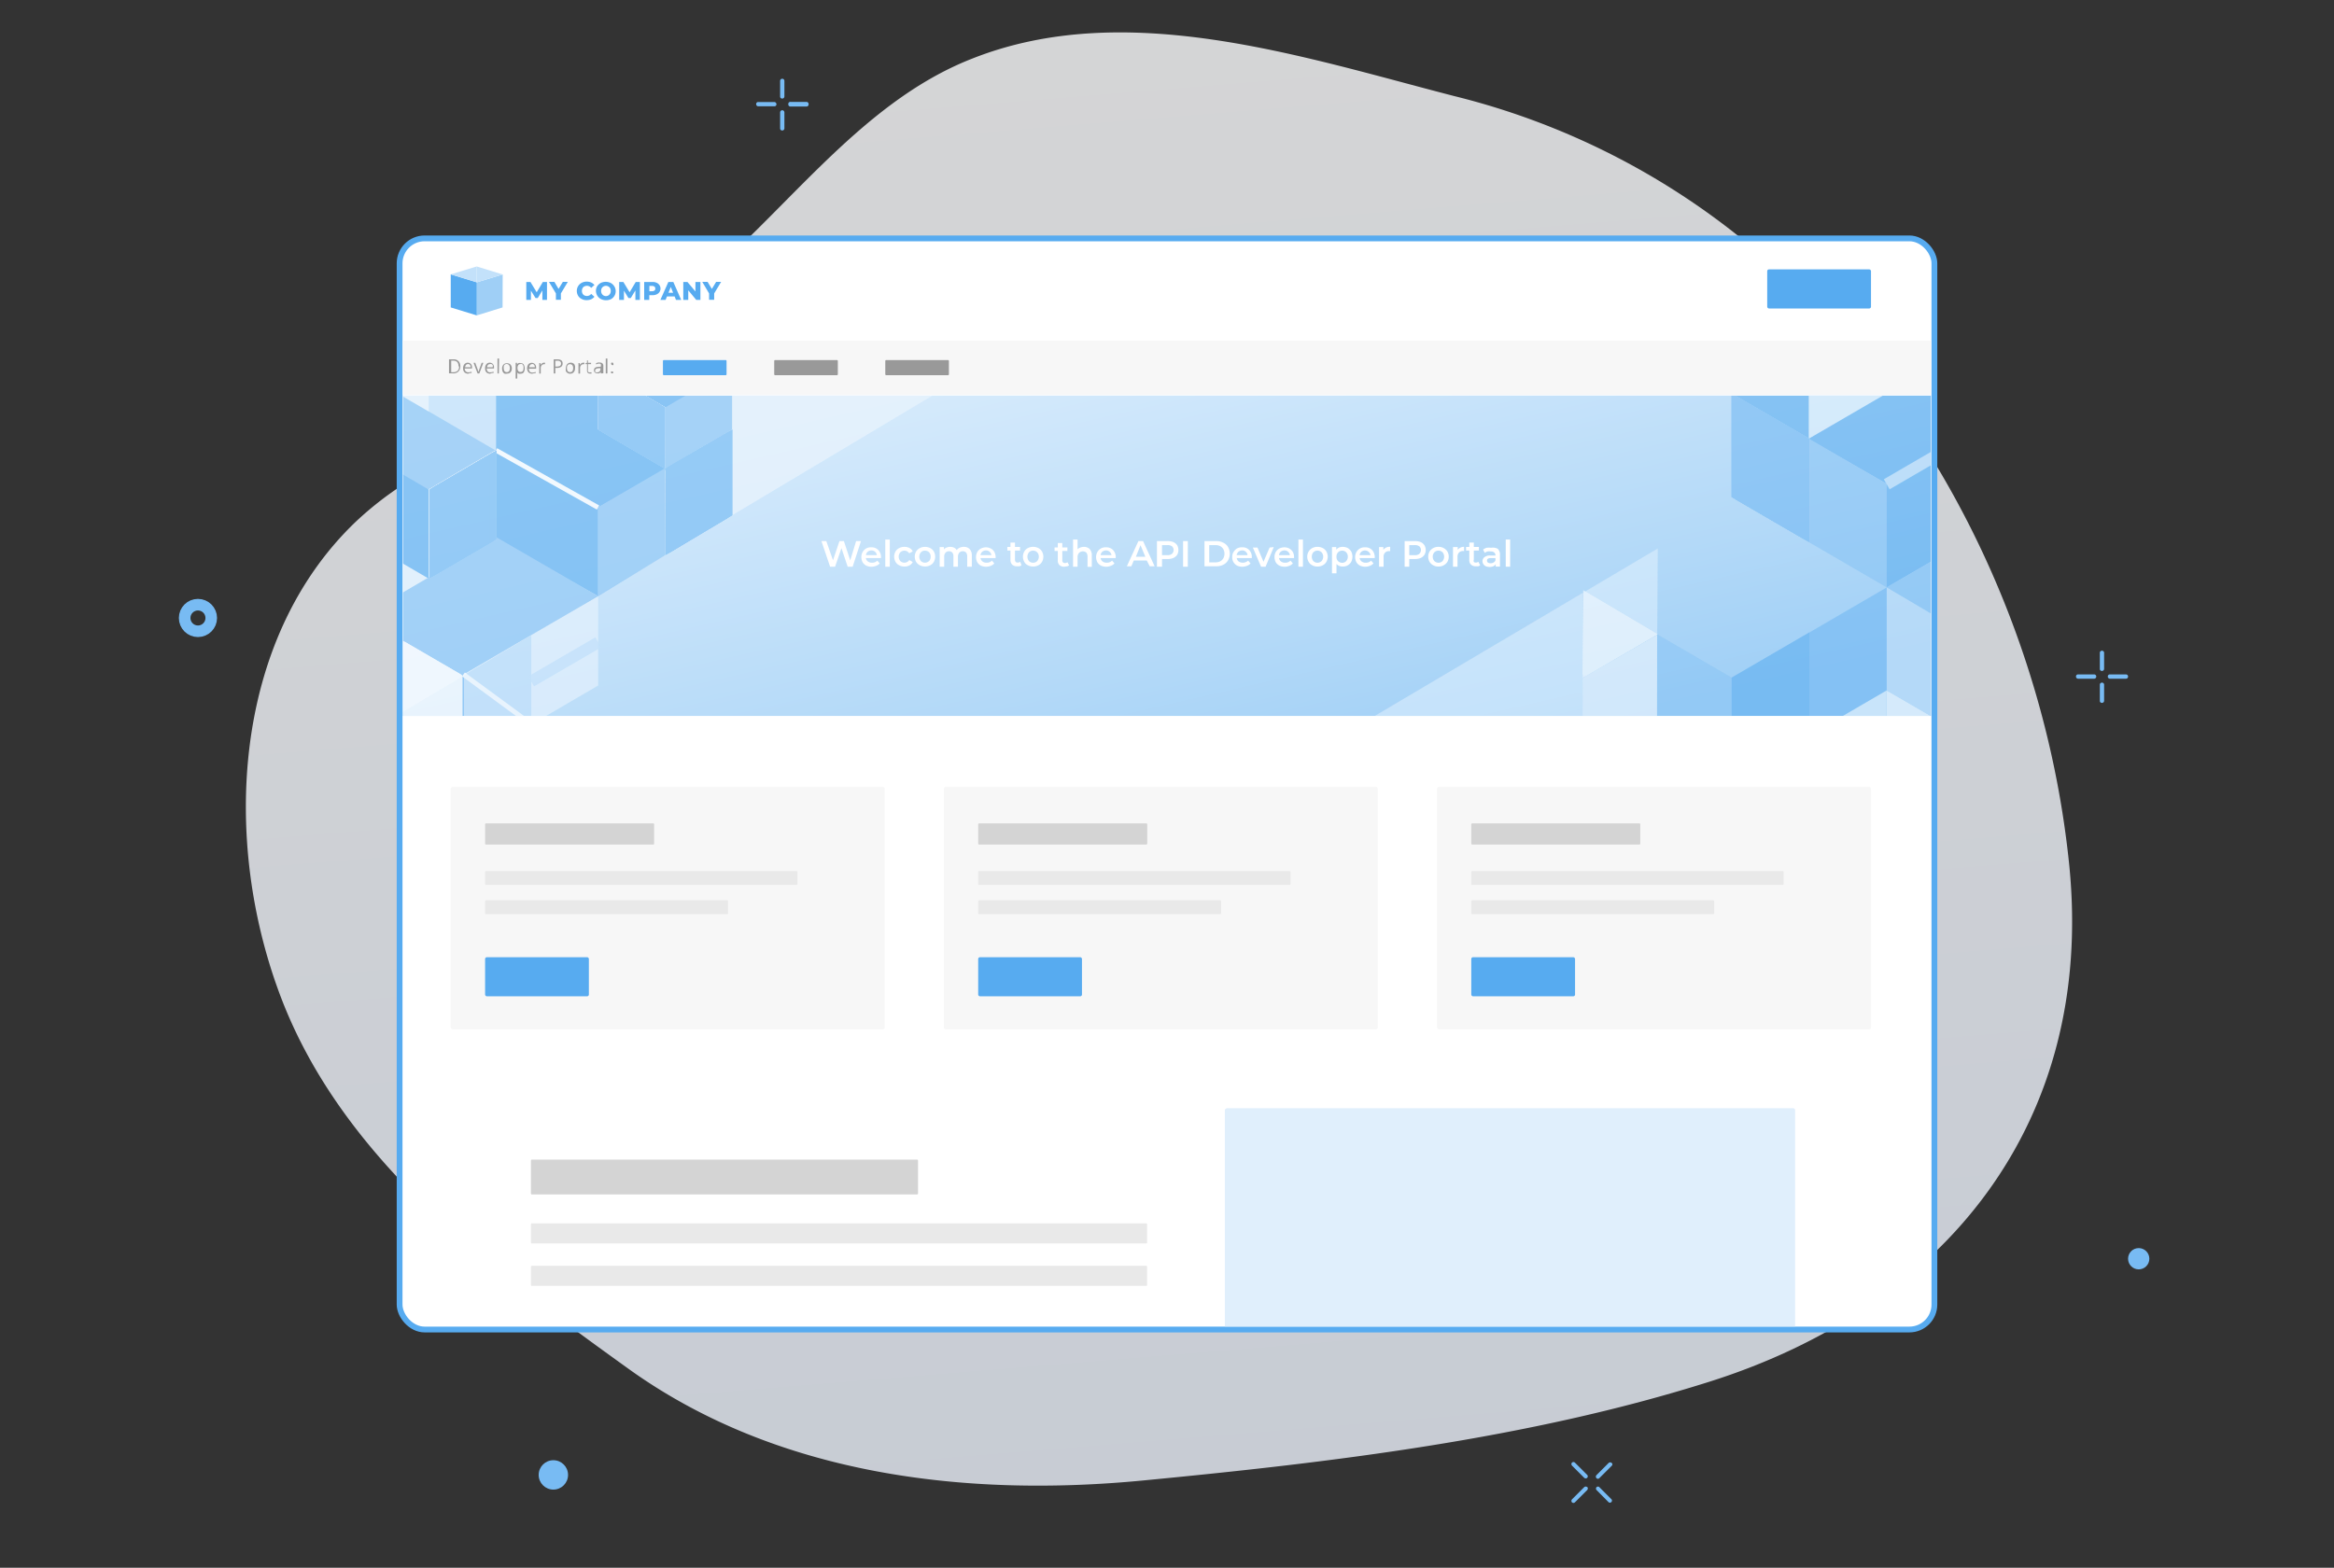 <svg id="Layer_1" data-name="Layer 1" xmlns="http://www.w3.org/2000/svg" xmlns:xlink="http://www.w3.org/1999/xlink" viewBox="0 0 201.74 135.55"><rect x="0" y="0" width="201.74" height="135.55" fill="#333333" stroke="none"/><defs><style>.cls-1,.cls-16,.cls-17,.cls-19,.cls-23,.cls-26,.cls-28,.cls-4{fill:none;}.cls-12,.cls-17,.cls-2,.cls-36{isolation:isolate;}.cls-11,.cls-17,.cls-2{opacity:0.8;}.cls-2{fill:url(#linear-gradient);}.cls-3{fill:#78bbf3;}.cls-4{stroke:#78bbf3;}.cls-16,.cls-17,.cls-19,.cls-23,.cls-26,.cls-28,.cls-4,.cls-5{stroke-miterlimit:10;}.cls-15,.cls-5{fill:#fff;}.cls-5{stroke:#57abf0;stroke-width:0.5px;}.cls-6{fill:#9fcff6;}.cls-7{fill:#57abf0;}.cls-36,.cls-8{fill:#c3e1fa;}.cls-9{clip-path:url(#clip-path);}.cls-10{fill:url(#linear-gradient-2);}.cls-12,.cls-13{fill:#e7f3fd;}.cls-12,.cls-30{opacity:0.6;}.cls-14{fill:#86c2f4;}.cls-16,.cls-23{stroke:#fff;}.cls-16{stroke-width:0.41px;}.cls-17,.cls-26{stroke:#c3e1fa;}.cls-18{clip-path:url(#clip-path-2);}.cls-19,.cls-28{stroke:#6eb7f2;}.cls-19{stroke-width:0.84px;}.cls-20{clip-path:url(#clip-path-3);}.cls-21{clip-path:url(#clip-path-4);}.cls-22{clip-path:url(#clip-path-5);}.cls-23{stroke-width:0.52px;}.cls-24{opacity:0.7;}.cls-25{fill:#6eb7f2;}.cls-27{clip-path:url(#clip-path-6);}.cls-29{clip-path:url(#clip-path-7);}.cls-31{clip-path:url(#clip-path-8);}.cls-32{fill:#f7f7f7;}.cls-33{fill:#999;}.cls-34{fill:#d4d4d4;}.cls-35{fill:#e9e9e9;}.cls-36{opacity:0.5;}</style><linearGradient id="linear-gradient" x1="92.9" y1="135.52" x2="104.38" y2="-3.64" gradientTransform="matrix(1, 0, 0, -1, 0, 122)" gradientUnits="userSpaceOnUse"><stop offset="0" stop-color="#fff"/><stop offset="1" stop-color="#edf3fd"/></linearGradient><clipPath id="clip-path"><rect class="cls-1" x="34.81" y="34.2" width="132.1" height="27.7"/></clipPath><linearGradient id="linear-gradient-2" x1="92.23" y1="110.54" x2="105.78" y2="51.49" gradientTransform="matrix(1, 0, 0, -1, 0, 122)" gradientUnits="userSpaceOnUse"><stop offset="0" stop-color="#e7f3fd"/><stop offset="0.26" stop-color="#d9ecfc"/><stop offset="0.77" stop-color="#b3d9f8"/><stop offset="1" stop-color="#9fcff6"/></linearGradient><clipPath id="clip-path-2"><polygon class="cls-1" points="57.52 47.99 63.3 44.54 63.3 37.14 57.52 40.5 57.52 47.99"/></clipPath><clipPath id="clip-path-3"><polygon class="cls-1" points="37.13 50 42.91 46.63 42.91 38.95 37.13 42.32 37.13 50"/></clipPath><clipPath id="clip-path-4"><polygon class="cls-1" points="57.48 40.52 51.71 37.15 51.7 31.83 57.49 35.23 57.48 40.52"/></clipPath><clipPath id="clip-path-5"><polygon class="cls-1" points="39.99 67.54 33.11 63.54 33.11 54.4 39.99 58.4 39.99 67.54"/></clipPath><clipPath id="clip-path-6"><polygon class="cls-1" points="156.4 46.89 149.66 42.97 149.66 34.02 156.4 37.94 156.4 46.89"/></clipPath><clipPath id="clip-path-7"><polygon class="cls-1" points="169.82 72.6 163.08 68.68 163.08 59.73 169.82 63.65 169.82 72.6"/></clipPath><clipPath id="clip-path-8"><polygon class="cls-1" points="136.85 51.04 136.79 58.61 143.27 54.84 136.85 51.04"/></clipPath></defs><path class="cls-2" d="M30.76,45.1C20.09,55.29,19.1,72.75,24.33,86.35c5.39,14,18.23,23.54,30,32,12.82,9.21,29.15,11.13,44.49,9.65,16.24-1.56,33.26-3.58,48.91-8.53C168.22,113,181.06,97,178.86,74.84c-2-19.83-11.38-39.41-26.42-52.61A64,64,0,0,0,125.67,8.3C112.5,4.9,97.28-.2,84,5.08,74,9,67.57,18.94,59.3,25.37,51.41,31.5,43,36.5,34.69,42A28.94,28.94,0,0,0,30.76,45.1Z"/><circle class="cls-3" cx="47.83" cy="127.52" r="1.27"/><circle class="cls-3" cx="184.86" cy="108.83" r="0.92"/><circle class="cls-4" cx="17.11" cy="53.43" r="1.15"/><path class="cls-3" d="M66.92,9.19H65.54A.18.18,0,0,1,65.36,9a.17.17,0,0,1,.18-.18h1.38a.19.19,0,0,1,.19.18A.17.17,0,0,1,66.92,9.19Z"/><path class="cls-3" d="M69.71,9.21H68.33A.18.18,0,0,1,68.14,9a.17.17,0,0,1,.19-.19h1.38a.18.18,0,0,1,.18.19A.18.18,0,0,1,69.71,9.21Z"/><path class="cls-3" d="M67.8,7V8.34a.18.18,0,0,1-.19.18.17.17,0,0,1-.18-.18V7a.18.18,0,0,1,.18-.19A.18.18,0,0,1,67.8,7Z"/><path class="cls-3" d="M67.8,9.72V11.1a.18.18,0,0,1-.19.18.17.17,0,0,1-.18-.18V9.72a.19.19,0,0,1,.18-.19A.19.19,0,0,1,67.8,9.72Z"/><path class="cls-3" d="M137.19,128.83l-1.06,1.06a.19.19,0,0,1-.26,0,.2.2,0,0,1,0-.25h0l1.06-1.06a.19.19,0,0,1,.26,0c.07,0,.07.18,0,.25Z"/><path class="cls-3" d="M139.3,126.74l-1.06,1.06a.17.17,0,0,1-.25,0,.19.19,0,0,1,0-.26l1.06-1.06a.2.2,0,0,1,.25,0,.16.16,0,0,1,0,.26Z"/><path class="cls-3" d="M136.13,126.46l1.06,1.06a.18.18,0,0,1,0,.25.19.19,0,0,1-.26,0h0l-1.06-1.06a.2.2,0,0,1,0-.25A.19.19,0,0,1,136.13,126.46Z"/><path class="cls-3" d="M138.24,128.58l1.06,1.06a.18.18,0,0,1-.25.25h0L138,128.83a.18.18,0,0,1,0-.25h0A.17.17,0,0,1,138.24,128.58Z"/><path class="cls-3" d="M181,58.68h-1.38a.18.18,0,0,1-.18-.19.17.17,0,0,1,.18-.18H181a.18.18,0,0,1,.19.18A.18.18,0,0,1,181,58.68Z"/><path class="cls-3" d="M183.75,58.68h-1.38a.18.18,0,0,1-.18-.19.17.17,0,0,1,.18-.18h1.38a.18.18,0,0,1,.19.18A.18.18,0,0,1,183.75,58.68Z"/><path class="cls-3" d="M181.87,56.45v1.38a.18.18,0,0,1-.19.18.17.17,0,0,1-.18-.18V56.45a.18.18,0,0,1,.18-.19A.18.18,0,0,1,181.87,56.45Z"/><path class="cls-3" d="M181.87,59.21v1.38a.18.18,0,0,1-.19.18.17.17,0,0,1-.18-.18V59.21a.18.18,0,0,1,.18-.19A.18.18,0,0,1,181.87,59.21Z"/><g id="Layer_2" data-name="Layer 2"><rect class="cls-5" x="34.54" y="20.61" width="132.66" height="94.34" rx="2.16"/><polygon class="cls-6" points="43.45 23.73 43.44 26.58 41.21 27.27 41.21 24.41 43.45 23.73"/><polyline class="cls-7" points="41.21 24.41 41.21 27.27 38.96 26.58 38.96 23.72"/><polygon class="cls-8" points="43.45 23.73 41.21 24.41 41.21 23.04 43.45 23.73"/><polygon class="cls-8" points="41.21 23.04 41.21 24.41 38.96 23.72 41.2 23.04 41.21 23.04"/><rect class="cls-7" x="152.75" y="23.29" width="8.97" height="3.38" rx="0.15"/><g class="cls-9"><rect class="cls-10" x="34.28" y="33.72" width="132.86" height="29.37"/><g class="cls-11"><polygon class="cls-12" points="87.07 117.56 143.05 83.65 143.29 47.42 87.07 80.69 87.07 117.56"/><polygon class="cls-13" points="14.17 63.63 71.61 29.43 71.61 -8.21 14.17 25.98 14.17 63.63"/><polygon class="cls-13" points="32.54 62.92 88.33 29.58 88.6 -7.63 31.15 26.56 32.54 62.92"/><g class="cls-11"><path class="cls-7" d="M51.62,43.93,40.27,37.52V27.45c3.31,1.87,19.36,1.95,19.36,1.95l-.19,10.15Z"/><path class="cls-14" d="M37,42.34,25.68,35.92V25.86c3.31,1.87,15.78,3.06,15.78,3.06l1.37,10S37,42.32,37,42.34Z"/><polygon class="cls-14" points="57.49 40.52 63.28 37.15 63.28 31.86 57.49 35.23 57.49 40.52"/><polygon class="cls-14" points="51.7 51.55 57.52 47.99 57.49 40.48 51.7 43.85 51.7 51.55"/><polygon class="cls-13" points="45.9 62.66 51.7 59.27 51.7 51.54 45.9 54.93 45.9 62.66"/><polygon class="cls-8" points="40.13 66.04 45.92 62.67 45.92 54.97 40.13 58.34 40.13 66.04"/><polygon class="cls-7" points="51.7 51.55 42.84 46.62 42.84 38.92 51.7 43.85 51.7 51.55"/><polygon class="cls-7" points="40.08 65.97 31.21 61.04 31.21 53.34 40.08 58.27 40.08 65.97"/><polygon class="cls-13" points="37.07 50.04 42.86 46.67 42.86 38.97 37.07 42.34 37.07 50.04"/><polygon class="cls-7" points="37.06 50.03 31.27 46.65 31.27 38.95 37.06 42.33 37.06 50.03"/><polygon class="cls-14" points="31.21 53.34 39.95 58.38 51.7 51.54 42.94 46.47 31.21 53.34"/><polygon class="cls-15" points="57.49 40.49 51.7 37.12 51.7 31.83 57.49 35.2 57.49 40.49"/><polygon class="cls-8" points="42.88 38.97 37.09 35.59 37.09 30.3 42.88 33.68 42.88 38.97"/><line class="cls-16" x1="42.87" y1="38.93" x2="51.69" y2="43.88"/><line class="cls-16" x1="40.06" y1="58.31" x2="45.94" y2="62.63"/><line class="cls-17" x1="51.71" y1="55.54" x2="45.91" y2="58.91"/><polygon class="cls-13" points="57.52 47.99 63.3 44.54 63.3 37.14 57.52 40.5 57.52 47.99"/><g class="cls-18"><line class="cls-19" x1="63.14" y1="45.79" x2="63.14" y2="37.02"/><line class="cls-19" x1="62.94" y1="45.9" x2="62.94" y2="37.13"/><line class="cls-19" x1="62.73" y1="46.01" x2="62.73" y2="37.24"/><line class="cls-19" x1="62.53" y1="46.12" x2="62.53" y2="37.35"/><line class="cls-19" x1="62.33" y1="46.23" x2="62.33" y2="37.46"/><line class="cls-19" x1="62.13" y1="46.34" x2="62.13" y2="37.57"/><line class="cls-19" x1="61.92" y1="46.45" x2="61.92" y2="37.68"/><line class="cls-19" x1="61.72" y1="46.56" x2="61.72" y2="37.79"/><line class="cls-19" x1="61.52" y1="46.67" x2="61.52" y2="37.9"/><line class="cls-19" x1="61.31" y1="46.78" x2="61.31" y2="38.01"/><line class="cls-19" x1="61.11" y1="46.89" x2="61.11" y2="38.12"/><line class="cls-19" x1="60.91" y1="47" x2="60.91" y2="38.23"/><line class="cls-19" x1="60.7" y1="47.11" x2="60.7" y2="38.34"/><line class="cls-19" x1="60.5" y1="47.22" x2="60.5" y2="38.45"/><line class="cls-19" x1="60.3" y1="47.33" x2="60.3" y2="38.56"/><line class="cls-19" x1="60.1" y1="47.44" x2="60.1" y2="38.67"/><line class="cls-19" x1="59.89" y1="47.55" x2="59.89" y2="38.78"/><line class="cls-19" x1="59.69" y1="47.66" x2="59.69" y2="38.89"/><line class="cls-19" x1="59.49" y1="47.78" x2="59.49" y2="39.01"/><line class="cls-19" x1="59.28" y1="47.89" x2="59.28" y2="39.12"/><line class="cls-19" x1="59.08" y1="48" x2="59.08" y2="39.23"/><line class="cls-19" x1="58.88" y1="48.11" x2="58.88" y2="39.34"/><line class="cls-19" x1="58.67" y1="48.22" x2="58.67" y2="39.45"/><line class="cls-19" x1="58.47" y1="48.33" x2="58.47" y2="39.56"/><line class="cls-19" x1="58.27" y1="48.44" x2="58.27" y2="39.67"/><line class="cls-19" x1="58.07" y1="48.55" x2="58.07" y2="39.78"/><line class="cls-19" x1="57.86" y1="48.66" x2="57.86" y2="39.89"/><line class="cls-19" x1="57.66" y1="48.77" x2="57.66" y2="40"/></g><polygon class="cls-13" points="37.13 50 42.91 46.63 42.91 38.95 37.13 42.32 37.13 50"/><g class="cls-20"><line class="cls-19" x1="42.74" y1="47.6" x2="42.74" y2="38.83"/><line class="cls-19" x1="42.54" y1="47.71" x2="42.54" y2="38.94"/><line class="cls-19" x1="42.34" y1="47.82" x2="42.34" y2="39.05"/><line class="cls-19" x1="42.14" y1="47.93" x2="42.14" y2="39.16"/><line class="cls-19" x1="41.93" y1="48.05" x2="41.93" y2="39.28"/><line class="cls-19" x1="41.73" y1="48.16" x2="41.73" y2="39.39"/><line class="cls-19" x1="41.53" y1="48.27" x2="41.53" y2="39.5"/><line class="cls-19" x1="41.32" y1="48.38" x2="41.32" y2="39.61"/><line class="cls-19" x1="41.12" y1="48.49" x2="41.12" y2="39.72"/><line class="cls-19" x1="40.92" y1="48.6" x2="40.92" y2="39.83"/><line class="cls-19" x1="40.71" y1="48.71" x2="40.71" y2="39.94"/><line class="cls-19" x1="40.51" y1="48.82" x2="40.51" y2="40.05"/><line class="cls-19" x1="40.31" y1="48.93" x2="40.31" y2="40.16"/><line class="cls-19" x1="40.11" y1="49.04" x2="40.11" y2="40.27"/><line class="cls-19" x1="39.9" y1="49.15" x2="39.9" y2="40.38"/><line class="cls-19" x1="39.7" y1="49.26" x2="39.7" y2="40.49"/><line class="cls-19" x1="39.5" y1="49.37" x2="39.5" y2="40.6"/><line class="cls-19" x1="39.29" y1="49.48" x2="39.29" y2="40.71"/><line class="cls-19" x1="39.09" y1="49.59" x2="39.09" y2="40.82"/><line class="cls-19" x1="38.89" y1="49.7" x2="38.89" y2="40.93"/><line class="cls-19" x1="38.68" y1="49.81" x2="38.68" y2="41.04"/><line class="cls-19" x1="38.48" y1="49.92" x2="38.48" y2="41.15"/><line class="cls-19" x1="38.28" y1="50.03" x2="38.28" y2="41.26"/><line class="cls-19" x1="38.08" y1="50.14" x2="38.08" y2="41.37"/><line class="cls-19" x1="37.87" y1="50.25" x2="37.87" y2="41.48"/><line class="cls-19" x1="37.67" y1="50.36" x2="37.67" y2="41.59"/><line class="cls-19" x1="37.47" y1="50.47" x2="37.47" y2="41.7"/><line class="cls-19" x1="37.26" y1="50.58" x2="37.26" y2="41.81"/></g><polygon class="cls-13" points="57.48 40.52 51.71 37.15 51.7 31.83 57.49 35.23 57.48 40.52"/><g class="cls-21"><line class="cls-19" x1="51.87" y1="38.12" x2="51.87" y2="29.35"/><line class="cls-19" x1="52.07" y1="38.23" x2="52.07" y2="29.46"/><line class="cls-19" x1="52.27" y1="38.34" x2="52.27" y2="29.57"/><line class="cls-19" x1="52.48" y1="38.46" x2="52.48" y2="29.68"/><line class="cls-19" x1="52.68" y1="38.57" x2="52.68" y2="29.8"/><line class="cls-19" x1="52.88" y1="38.68" x2="52.88" y2="29.91"/><line class="cls-19" x1="53.08" y1="38.79" x2="53.08" y2="30.02"/><line class="cls-19" x1="53.29" y1="38.9" x2="53.29" y2="30.13"/><line class="cls-19" x1="53.49" y1="39.01" x2="53.49" y2="30.24"/><line class="cls-19" x1="53.69" y1="39.12" x2="53.69" y2="30.35"/><line class="cls-19" x1="53.9" y1="39.23" x2="53.9" y2="30.46"/><line class="cls-19" x1="54.1" y1="39.34" x2="54.1" y2="30.57"/><line class="cls-19" x1="54.3" y1="39.45" x2="54.3" y2="30.68"/><line class="cls-19" x1="54.51" y1="39.56" x2="54.51" y2="30.79"/><line class="cls-19" x1="54.71" y1="39.67" x2="54.71" y2="30.9"/><line class="cls-19" x1="54.91" y1="39.78" x2="54.91" y2="31.01"/><line class="cls-19" x1="55.11" y1="39.89" x2="55.11" y2="31.12"/><line class="cls-19" x1="55.32" y1="40" x2="55.32" y2="31.23"/><line class="cls-19" x1="55.52" y1="40.11" x2="55.52" y2="31.34"/><line class="cls-19" x1="55.72" y1="40.22" x2="55.72" y2="31.45"/><line class="cls-19" x1="55.93" y1="40.33" x2="55.93" y2="31.56"/><line class="cls-19" x1="56.13" y1="40.44" x2="56.13" y2="31.67"/><line class="cls-19" x1="56.33" y1="40.55" x2="56.33" y2="31.78"/><line class="cls-19" x1="56.54" y1="40.66" x2="56.54" y2="31.89"/><line class="cls-19" x1="56.74" y1="40.77" x2="56.74" y2="32"/><line class="cls-19" x1="56.94" y1="40.88" x2="56.94" y2="32.11"/><line class="cls-19" x1="57.15" y1="40.99" x2="57.15" y2="32.22"/><line class="cls-19" x1="57.35" y1="41.1" x2="57.35" y2="32.33"/></g><g class="cls-22"><line class="cls-23" x1="35" y1="65.61" x2="35" y2="55.17"/><line class="cls-23" x1="35.24" y1="65.74" x2="35.24" y2="55.3"/><line class="cls-23" x1="35.48" y1="65.88" x2="35.48" y2="55.44"/><line class="cls-23" x1="35.72" y1="66.01" x2="35.72" y2="55.57"/><line class="cls-23" x1="35.96" y1="66.14" x2="35.96" y2="55.7"/><line class="cls-23" x1="36.2" y1="66.27" x2="36.2" y2="55.83"/><line class="cls-23" x1="36.45" y1="66.4" x2="36.45" y2="55.96"/><line class="cls-23" x1="36.69" y1="66.53" x2="36.69" y2="56.09"/><line class="cls-23" x1="36.93" y1="66.66" x2="36.93" y2="56.22"/><line class="cls-23" x1="37.17" y1="66.79" x2="37.17" y2="56.36"/><line class="cls-23" x1="37.41" y1="66.93" x2="37.41" y2="56.49"/><line class="cls-23" x1="37.65" y1="67.06" x2="37.65" y2="56.62"/><line class="cls-23" x1="37.9" y1="67.19" x2="37.9" y2="56.75"/><line class="cls-23" x1="38.14" y1="67.32" x2="38.14" y2="56.88"/><line class="cls-23" x1="38.38" y1="67.45" x2="38.38" y2="57.01"/><line class="cls-23" x1="38.62" y1="67.58" x2="38.62" y2="57.14"/><line class="cls-23" x1="38.86" y1="67.72" x2="38.86" y2="57.28"/><line class="cls-23" x1="39.1" y1="67.85" x2="39.1" y2="57.41"/><line class="cls-23" x1="39.35" y1="67.98" x2="39.35" y2="57.54"/><line class="cls-23" x1="39.59" y1="68.11" x2="39.59" y2="57.67"/><line class="cls-23" x1="39.83" y1="68.24" x2="39.83" y2="57.8"/></g></g><g class="cls-24"><path class="cls-7" d="M163.1,41.85,173,36.07V27c-2.9,1.69-16.7,4.81-16.7,4.81l-.09,6.09Z"/><polygon class="cls-7" points="156.34 37.97 149.6 34.05 149.6 27.9 156.34 31.82 156.34 37.97"/><polygon class="cls-14" points="163.08 50.79 156.34 46.87 156.34 37.92 163.08 41.84 163.08 50.79"/><polygon class="cls-25" points="156.38 63.64 163.11 59.72 163.11 50.77 156.38 54.69 156.38 63.64"/><polygon class="cls-7" points="149.66 67.54 156.39 63.62 156.39 54.67 149.66 58.59 149.66 67.54"/><polygon class="cls-13" points="156.35 72.56 163.08 68.64 163.08 59.69 156.35 63.61 156.35 72.56"/><polygon class="cls-7" points="163.1 76.45 156.36 72.53 156.36 63.58 163.1 67.5 163.1 76.45"/><polygon class="cls-25" points="169.82 72.6 163.08 68.68 163.08 59.73 169.82 63.65 169.82 72.6"/><polygon class="cls-13" points="149.66 76.45 156.39 72.53 156.39 63.58 149.66 67.5 149.66 76.45"/><polygon class="cls-8" points="169.82 63.7 163.08 59.77 163.08 50.78 169.82 54.71 169.82 63.7"/><polygon class="cls-7" points="163.08 50.79 169.81 46.87 169.81 37.92 163.08 41.84 163.08 50.79"/><polygon class="cls-14" points="180.69 52.45 174.38 57.48 163.08 50.78 173.26 44.88 180.69 52.45"/><polygon class="cls-13" points="156.34 37.93 163.08 34.01 163.08 27.86 156.34 31.78 156.34 37.93"/><line class="cls-26" x1="169.82" y1="37.95" x2="163.08" y2="41.87"/><polygon class="cls-13" points="156.4 46.89 149.66 42.97 149.66 34.02 156.4 37.94 156.4 46.89"/><g class="cls-27"><line class="cls-28" x1="149.83" y1="44.11" x2="149.83" y2="33.89"/><line class="cls-28" x1="150.07" y1="44.24" x2="150.07" y2="34.02"/><line class="cls-28" x1="150.31" y1="44.37" x2="150.31" y2="34.15"/><line class="cls-28" x1="150.54" y1="44.5" x2="150.54" y2="34.28"/><line class="cls-28" x1="150.78" y1="44.63" x2="150.78" y2="34.4"/><line class="cls-28" x1="151.02" y1="44.76" x2="151.02" y2="34.53"/><line class="cls-28" x1="151.25" y1="44.88" x2="151.25" y2="34.66"/><line class="cls-28" x1="151.49" y1="45.01" x2="151.49" y2="34.79"/><line class="cls-28" x1="151.73" y1="45.14" x2="151.73" y2="34.92"/><line class="cls-28" x1="151.96" y1="45.27" x2="151.96" y2="35.05"/><line class="cls-28" x1="152.2" y1="45.4" x2="152.2" y2="35.18"/><line class="cls-28" x1="152.44" y1="45.53" x2="152.44" y2="35.3"/><line class="cls-28" x1="152.67" y1="45.66" x2="152.67" y2="35.43"/><line class="cls-28" x1="152.91" y1="45.78" x2="152.91" y2="35.56"/><line class="cls-28" x1="153.15" y1="45.91" x2="153.15" y2="35.69"/><line class="cls-28" x1="153.38" y1="46.04" x2="153.38" y2="35.82"/><line class="cls-28" x1="153.62" y1="46.17" x2="153.62" y2="35.95"/><line class="cls-28" x1="153.86" y1="46.3" x2="153.86" y2="36.08"/><line class="cls-28" x1="154.09" y1="46.43" x2="154.09" y2="36.21"/><line class="cls-28" x1="154.33" y1="46.56" x2="154.33" y2="36.33"/><line class="cls-28" x1="154.57" y1="46.69" x2="154.57" y2="36.46"/><line class="cls-28" x1="154.8" y1="46.81" x2="154.8" y2="36.59"/><line class="cls-28" x1="155.04" y1="46.94" x2="155.04" y2="36.72"/><line class="cls-28" x1="155.28" y1="47.07" x2="155.28" y2="36.85"/><line class="cls-28" x1="155.51" y1="47.2" x2="155.51" y2="36.98"/><line class="cls-28" x1="155.75" y1="47.33" x2="155.75" y2="37.11"/><line class="cls-28" x1="155.99" y1="47.46" x2="155.99" y2="37.23"/><line class="cls-28" x1="156.22" y1="47.59" x2="156.22" y2="37.36"/></g><g class="cls-29"><line class="cls-23" x1="163.27" y1="69.81" x2="163.27" y2="59.59"/><line class="cls-23" x1="163.51" y1="69.94" x2="163.51" y2="59.72"/><line class="cls-23" x1="163.74" y1="70.07" x2="163.74" y2="59.85"/><line class="cls-23" x1="163.98" y1="70.2" x2="163.98" y2="59.98"/><line class="cls-23" x1="164.22" y1="70.33" x2="164.22" y2="60.11"/><line class="cls-23" x1="164.45" y1="70.46" x2="164.45" y2="60.23"/><line class="cls-23" x1="164.69" y1="70.59" x2="164.69" y2="60.36"/><line class="cls-23" x1="164.93" y1="70.71" x2="164.93" y2="60.49"/><line class="cls-23" x1="165.16" y1="70.84" x2="165.16" y2="60.62"/><line class="cls-23" x1="165.4" y1="70.97" x2="165.4" y2="60.75"/><line class="cls-23" x1="165.64" y1="71.1" x2="165.64" y2="60.88"/><line class="cls-23" x1="165.87" y1="71.23" x2="165.87" y2="61.01"/><line class="cls-23" x1="166.11" y1="71.36" x2="166.11" y2="61.14"/><line class="cls-23" x1="166.35" y1="71.49" x2="166.35" y2="61.26"/><line class="cls-23" x1="166.58" y1="71.62" x2="166.58" y2="61.39"/><line class="cls-23" x1="166.82" y1="71.74" x2="166.82" y2="61.52"/></g></g><g class="cls-30"><polygon class="cls-14" points="136.69 75.75 143.26 71.86 143.26 63.28 136.75 66.96 136.69 75.75"/><polygon class="cls-13" points="136.78 67.34 143.26 63.44 143.26 54.86 136.8 58.62 136.78 67.34"/><polygon class="cls-1" points="143.14 70.97 136.82 67.15 136.82 43.64 143.27 47.4 143.14 70.97"/><polygon class="cls-14" points="149.69 85.75 143.24 82 143.24 54.84 149.69 58.59 149.69 85.75"/><polygon class="cls-14" points="136.78 58.61 136.82 51.15 143.26 54.87 136.78 58.61"/><g class="cls-31"><line class="cls-23" x1="134.92" y1="57.2" x2="143.72" y2="62.31"/><line class="cls-23" x1="134.93" y1="56.93" x2="143.73" y2="62.04"/><line class="cls-23" x1="134.94" y1="56.66" x2="143.73" y2="61.77"/><line class="cls-23" x1="134.95" y1="56.39" x2="143.74" y2="61.5"/><line class="cls-23" x1="134.95" y1="56.12" x2="143.75" y2="61.23"/><line class="cls-23" x1="134.96" y1="55.85" x2="143.76" y2="60.96"/><line class="cls-23" x1="134.97" y1="55.58" x2="143.76" y2="60.69"/><line class="cls-23" x1="134.98" y1="55.31" x2="143.77" y2="60.42"/><line class="cls-23" x1="134.98" y1="55.04" x2="143.78" y2="60.15"/><line class="cls-23" x1="134.99" y1="54.77" x2="143.79" y2="59.88"/><line class="cls-23" x1="135" y1="54.5" x2="143.79" y2="59.61"/><line class="cls-23" x1="135.01" y1="54.23" x2="143.8" y2="59.34"/><line class="cls-23" x1="135.01" y1="53.96" x2="143.81" y2="59.07"/><line class="cls-23" x1="135.02" y1="53.68" x2="143.82" y2="58.79"/><line class="cls-23" x1="135.03" y1="53.41" x2="143.82" y2="58.52"/><line class="cls-23" x1="135.04" y1="53.14" x2="143.83" y2="58.25"/><line class="cls-23" x1="135.04" y1="52.87" x2="143.84" y2="57.98"/><line class="cls-23" x1="135.05" y1="52.6" x2="143.85" y2="57.71"/><line class="cls-23" x1="135.06" y1="52.33" x2="143.85" y2="57.44"/><line class="cls-23" x1="135.07" y1="52.06" x2="143.86" y2="57.17"/><line class="cls-23" x1="135.07" y1="51.79" x2="143.87" y2="56.9"/><line class="cls-23" x1="135.08" y1="51.52" x2="143.88" y2="56.63"/><line class="cls-23" x1="135.09" y1="51.25" x2="143.88" y2="56.36"/><line class="cls-23" x1="135.1" y1="50.98" x2="143.89" y2="56.09"/><line class="cls-23" x1="135.1" y1="50.71" x2="143.9" y2="55.82"/><line class="cls-23" x1="135.11" y1="50.44" x2="143.91" y2="55.55"/><line class="cls-23" x1="135.12" y1="50.17" x2="143.92" y2="55.28"/><line class="cls-23" x1="135.13" y1="49.9" x2="143.92" y2="55.01"/></g></g><polygon class="cls-13" points="37.09 35.6 31.29 32.23 31.29 26.93 37.09 30.31 37.09 35.6"/></g></g><path class="cls-15" d="M74.42,46.78,73.7,49h-.43l-.54-1.61L72.18,49h-.43L71,46.78h.42L72,48.44l.56-1.66h.38l.55,1.67L74,46.78Z"/><path class="cls-15" d="M76.14,48.25h-1.3a.45.45,0,0,0,.18.3.56.56,0,0,0,.36.1.59.59,0,0,0,.45-.18l.21.24a.72.72,0,0,1-.29.2,1.07,1.07,0,0,1-.86,0,.8.8,0,0,1-.33-.3,1,1,0,0,1-.11-.44.93.93,0,0,1,.11-.44.8.8,0,0,1,.75-.41.8.8,0,0,1,.43.1.75.75,0,0,1,.3.31.86.86,0,0,1,.11.45A.49.49,0,0,1,76.14,48.25ZM75,47.7a.48.48,0,0,0-.15.3h.94a.46.46,0,0,0-.47-.41A.52.52,0,0,0,75,47.7Z"/><path class="cls-15" d="M76.52,46.65h.39V49h-.39Z"/><path class="cls-15" d="M77.72,48.87a.71.71,0,0,1-.32-.3.92.92,0,0,1,0-.88.72.72,0,0,1,.32-.3.92.92,0,0,1,.46-.11.91.91,0,0,1,.43.1.61.61,0,0,1,.28.29l-.3.17a.49.49,0,0,0-.18-.17.51.51,0,0,0-.59.08.58.58,0,0,0,0,.76.51.51,0,0,0,.59.08.42.42,0,0,0,.18-.17l.3.17a.61.61,0,0,1-.28.29.8.8,0,0,1-.43.1A.83.83,0,0,1,77.72,48.87Z"/><path class="cls-15" d="M79.5,48.87a.84.84,0,0,1-.32-.3.92.92,0,0,1,0-.88.84.84,0,0,1,.32-.3,1,1,0,0,1,.91,0,.75.75,0,0,1,.31.3.92.92,0,0,1,0,.88.75.75,0,0,1-.31.3A1,1,0,0,1,79.5,48.87Zm.81-.36a.6.6,0,0,0,0-.76.5.5,0,0,0-.36-.14.46.46,0,0,0-.35.14.58.58,0,0,0,0,.76.51.51,0,0,0,.7,0Z"/><path class="cls-15" d="M83.8,47.46A.76.76,0,0,1,84,48v1H83.6v-.9a.5.5,0,0,0-.1-.33.39.39,0,0,0-.27-.11.42.42,0,0,0-.32.13.56.56,0,0,0-.11.37V49h-.39v-.9a.5.5,0,0,0-.1-.33.39.39,0,0,0-.27-.11.42.42,0,0,0-.32.13.54.54,0,0,0-.11.37V49h-.39V47.3h.37v.21a.48.48,0,0,1,.23-.17.81.81,0,0,1,.31-.06.75.75,0,0,1,.33.07.47.47,0,0,1,.23.21.71.71,0,0,1,.27-.21.84.84,0,0,1,.35-.07A.68.68,0,0,1,83.8,47.46Z"/><path class="cls-15" d="M86.05,48.25h-1.3a.45.45,0,0,0,.18.3.56.56,0,0,0,.36.1.59.59,0,0,0,.45-.18l.2.24a.63.63,0,0,1-.28.2,1.1,1.1,0,0,1-.87,0,.84.84,0,0,1-.32-.3,1,1,0,0,1-.11-.44,1,1,0,0,1,.11-.44.81.81,0,0,1,.31-.3,1,1,0,0,1,.44-.11.92.92,0,0,1,.43.11.72.72,0,0,1,.3.3,1,1,0,0,1,.11.45A.49.49,0,0,1,86.05,48.25ZM84.9,47.7a.48.48,0,0,0-.15.3h.94a.46.46,0,0,0-.47-.41.52.52,0,0,0-.32.11Z"/><path class="cls-15" d="M88.29,48.87a.56.56,0,0,1-.17.09l-.21,0a.6.6,0,0,1-.42-.14.57.57,0,0,1-.15-.42v-.8h-.27v-.31h.27v-.38h.39v.38h.44v.31h-.44v.79a.31.31,0,0,0,.06.19.21.21,0,0,0,.17.06.34.34,0,0,0,.22-.07Z"/><path class="cls-15" d="M88.84,48.87a.69.69,0,0,1-.31-.3.92.92,0,0,1,0-.88.75.75,0,0,1,.31-.3,1,1,0,0,1,.92,0,.75.75,0,0,1,.31.3.92.92,0,0,1,0,.88.75.75,0,0,1-.31.3,1,1,0,0,1-.92,0Zm.81-.36a.58.58,0,0,0,0-.76.51.51,0,0,0-.71,0,.6.6,0,0,0,0,.76A.51.51,0,0,0,89.65,48.51Z"/><path class="cls-15" d="M92.41,48.87a.51.51,0,0,1-.16.09L92,49a.58.58,0,0,1-.42-.14.53.53,0,0,1-.15-.42v-.8h-.28v-.31h.28v-.38h.39v.38h.44v.31h-.44v.79a.22.22,0,0,0,.06.19.2.2,0,0,0,.17.06.31.31,0,0,0,.21-.07Z"/><path class="cls-15" d="M94.18,47.46a.78.78,0,0,1,.19.55v1H94v-.9a.5.5,0,0,0-.1-.33.46.46,0,0,0-.29-.11.47.47,0,0,0-.34.13.51.51,0,0,0-.13.37V49h-.39V46.65h.39v.84a.61.61,0,0,1,.24-.15.85.85,0,0,1,.31-.06A.73.73,0,0,1,94.18,47.46Z"/><path class="cls-15" d="M96.43,48.25h-1.3a.45.45,0,0,0,.18.3.56.56,0,0,0,.36.1.59.59,0,0,0,.45-.18l.21.24a.72.72,0,0,1-.29.2,1.07,1.07,0,0,1-.86,0,.8.8,0,0,1-.33-.3,1,1,0,0,1-.11-.44.93.93,0,0,1,.11-.44.8.8,0,0,1,.75-.41.8.8,0,0,1,.43.1.75.75,0,0,1,.3.31.86.86,0,0,1,.11.45A.49.49,0,0,1,96.43,48.25Zm-1.15-.55a.48.48,0,0,0-.15.3h.94a.47.47,0,0,0-.56-.4.52.52,0,0,0-.23.1Z"/><path class="cls-15" d="M99.12,48.46H98l-.21.5H97.4l1-2.18h.4l1,2.18h-.42ZM99,48.14l-.42-1-.4,1Z"/><path class="cls-15" d="M101.42,46.87a.79.79,0,0,1,.33.27.87.87,0,0,1,0,.83.79.79,0,0,1-.33.27,1.16,1.16,0,0,1-.49.09h-.49V49H100V46.78h.9A1.32,1.32,0,0,1,101.42,46.87Zm-.11,1a.44.44,0,0,0,0-.63l0,0a.61.61,0,0,0-.4-.11h-.47V48h.47A.61.61,0,0,0,101.31,47.88Z"/><path class="cls-15" d="M102.26,46.78h.41V49h-.41Z"/><path class="cls-15" d="M104.11,46.78h1a1.31,1.31,0,0,1,.62.14.91.91,0,0,1,.42.38,1.16,1.16,0,0,1,0,1.14,1,1,0,0,1-.42.39,1.31,1.31,0,0,1-.62.13h-1Zm.94,1.84a.88.88,0,0,0,.42-.09.68.68,0,0,0,.27-.26.85.85,0,0,0,0-.79.68.68,0,0,0-.27-.26.88.88,0,0,0-.42-.09h-.53v1.49Z"/><path class="cls-15" d="M108.2,48.25h-1.3a.44.44,0,0,0,.17.3.67.67,0,0,0,.81-.08l.21.24a.63.63,0,0,1-.28.2,1.1,1.1,0,0,1-.87,0,.84.84,0,0,1-.32-.3.78.78,0,0,1-.11-.44.74.74,0,0,1,.11-.44.89.89,0,0,1,.3-.31.86.86,0,0,1,.44-.1.77.77,0,0,1,.74.41.85.85,0,0,1,.1.45Zm-1.15-.55a.49.49,0,0,0-.16.3h.94a.45.45,0,0,0-.47-.41A.51.51,0,0,0,107.05,47.7Z"/><path class="cls-15" d="M110.1,47.3,109.39,49H109l-.71-1.66h.4l.52,1.23.53-1.23Z"/><path class="cls-15" d="M111.85,48.25h-1.3a.45.45,0,0,0,.18.3.56.56,0,0,0,.36.1.59.59,0,0,0,.45-.18l.21.24a.72.72,0,0,1-.29.2,1.07,1.07,0,0,1-.86,0,.8.8,0,0,1-.33-.3,1,1,0,0,1-.11-.44.87.87,0,0,1,.11-.44.79.79,0,0,1,.3-.3,1,1,0,0,1,.44-.11.93.93,0,0,1,.44.11.79.79,0,0,1,.3.3.87.87,0,0,1,.1.45A.2.2,0,0,1,111.85,48.25Zm-1.15-.55a.48.48,0,0,0-.15.3h.94a.46.46,0,0,0-.47-.41.52.52,0,0,0-.32.11Z"/><path class="cls-15" d="M112.23,46.65h.39V49h-.39Z"/><path class="cls-15" d="M113.42,48.87a.69.69,0,0,1-.31-.3.87.87,0,0,1,0-.88.75.75,0,0,1,.31-.3.92.92,0,0,1,.46-.11,1,1,0,0,1,.46.11.75.75,0,0,1,.31.3.92.92,0,0,1,0,.88.75.75,0,0,1-.31.3.85.85,0,0,1-.46.11A.83.83,0,0,1,113.42,48.87Zm.81-.36a.58.58,0,0,0,0-.76.51.51,0,0,0-.71,0,.6.6,0,0,0,0,.76A.51.51,0,0,0,114.23,48.51Z"/><path class="cls-15" d="M116.49,47.38a.86.86,0,0,1,.3.3,1,1,0,0,1,0,.9.79.79,0,0,1-.3.3.82.82,0,0,1-.44.1.67.67,0,0,1-.53-.22v.81h-.39V47.3h.37v.22a.69.69,0,0,1,.24-.18.85.85,0,0,1,.31-.06A1,1,0,0,1,116.49,47.38Zm-.13,1.13a.58.58,0,0,0,0-.76.5.5,0,0,0-.35-.14.54.54,0,0,0-.25.06.47.47,0,0,0-.18.19.51.51,0,0,0-.06.27.52.52,0,0,0,.06.28.39.39,0,0,0,.18.18.48.48,0,0,0,.6-.08Z"/><path class="cls-15" d="M118.82,48.25h-1.3a.45.45,0,0,0,.18.3.56.56,0,0,0,.36.1.59.59,0,0,0,.45-.18l.21.24a.72.72,0,0,1-.29.2,1.07,1.07,0,0,1-.86,0,.8.8,0,0,1-.33-.3,1,1,0,0,1-.11-.44.93.93,0,0,1,.11-.44.84.84,0,0,1,.31-.31.82.82,0,0,1,.44-.1.8.8,0,0,1,.43.1.75.75,0,0,1,.3.31,1,1,0,0,1,.11.45A.49.49,0,0,1,118.82,48.25Zm-1.15-.55a.48.48,0,0,0-.15.3h.94a.48.48,0,0,0-.56-.4.52.52,0,0,0-.23.1Z"/><path class="cls-15" d="M120.16,47.28v.37h-.09a.45.45,0,0,0-.35.13.49.49,0,0,0-.13.38V49h-.39V47.3h.37v.24A.65.65,0,0,1,120.16,47.28Z"/><path class="cls-15" d="M122.8,46.87a.76.76,0,0,1,.32.27.82.82,0,0,1,0,.83.76.76,0,0,1-.32.27,1.23,1.23,0,0,1-.5.09h-.49V49h-.4V46.78h.89A1.43,1.43,0,0,1,122.8,46.87Zm-.11,1a.45.45,0,0,0,0-.63v0a.65.65,0,0,0-.41-.11h-.47V48h.47a.62.62,0,0,0,.4-.11Z"/><path class="cls-15" d="M123.88,48.87a.77.77,0,0,1-.32-.3.92.92,0,0,1,0-.88.84.84,0,0,1,.32-.3.88.88,0,0,1,.45-.11.92.92,0,0,1,.46.11.84.84,0,0,1,.32.3.92.92,0,0,1,0,.88.84.84,0,0,1-.32.3.83.83,0,0,1-.46.11A.79.79,0,0,1,123.88,48.87Zm.81-.36a.6.6,0,0,0,0-.76.51.51,0,0,0-.71,0,.58.58,0,0,0,0,.76A.51.51,0,0,0,124.69,48.51Z"/><path class="cls-15" d="M126.55,47.28v.37a.5.5,0,0,0-.44.12.53.53,0,0,0-.13.38V49h-.39V47.3H126v.24A.65.65,0,0,1,126.55,47.28Z"/><path class="cls-15" d="M127.94,48.87a.51.51,0,0,1-.16.09l-.21,0a.57.57,0,0,1-.42-.14.53.53,0,0,1-.15-.42v-.8h-.28v-.31H127v-.38h.39v.38h.44v.31h-.44v.79a.25.25,0,0,0,0,.19.22.22,0,0,0,.17.06.34.34,0,0,0,.22-.07Z"/><path class="cls-15" d="M129.46,47.45a.7.7,0,0,1,.19.54v1h-.37v-.2a.55.55,0,0,1-.2.17.91.91,0,0,1-.65,0,.52.52,0,0,1-.21-.18.45.45,0,0,1-.08-.26.44.44,0,0,1,.17-.35.75.75,0,0,1,.52-.14h.43v0a.32.32,0,0,0-.1-.26.44.44,0,0,0-.31-.09.66.66,0,0,0-.28,0,.72.72,0,0,0-.23.12l-.15-.28a.92.92,0,0,1,.31-.16,1.74,1.74,0,0,1,.39,0A.88.88,0,0,1,129.46,47.45Zm-.36,1.18a.33.33,0,0,0,.16-.19v-.19h-.4c-.22,0-.33.07-.33.22a.2.2,0,0,0,.08.17.46.46,0,0,0,.23.06.48.48,0,0,0,.26-.07Z"/><path class="cls-15" d="M130.15,46.65h.38V49h-.38Z"/><rect class="cls-32" x="34.81" y="29.44" width="132.1" height="4.69"/><path class="cls-33" d="M39.79,31.66a.6.6,0,0,1-.17.46.59.59,0,0,1-.47.16h-.34V31.07h.37a.54.54,0,0,1,.6.48A.45.45,0,0,1,39.79,31.66Zm-.16,0a.52.52,0,0,0-.11-.36.52.52,0,0,0-.36-.12H39v1h.18a.53.53,0,0,0,.38-.13.48.48,0,0,0,.12-.36Z"/><path class="cls-33" d="M40.46,32.31a.45.45,0,0,1-.31-.12.46.46,0,0,1-.12-.35.51.51,0,0,1,.11-.35.39.39,0,0,1,.29-.13.39.39,0,0,1,.27.11.42.42,0,0,1,.1.3v.09h-.63a.38.38,0,0,0,.08.24.31.31,0,0,0,.22.09.72.72,0,0,0,.29-.06v.12l-.14,0Zm0-.83a.24.24,0,0,0-.18.07.5.5,0,0,0-.08.2h.48a.25.25,0,0,0-.06-.2.21.21,0,0,0-.16-.08Z"/><path class="cls-33" d="M41.28,32.29l-.35-.92h.15l.2.55a2.17,2.17,0,0,1,.07.24h0l.06-.18.22-.61h.15l-.35.92Z"/><path class="cls-33" d="M42.36,32.31a.47.47,0,0,1-.32-.12.49.49,0,0,1-.11-.35.51.51,0,0,1,.11-.35.36.36,0,0,1,.29-.13.39.39,0,0,1,.27.11.47.47,0,0,1,.1.3v.09h-.63a.44.44,0,0,0,.08.25.27.27,0,0,0,.22.08.72.72,0,0,0,.29-.06v.12l-.14,0Zm0-.83a.24.24,0,0,0-.18.07.39.39,0,0,0-.08.2h.48a.29.29,0,0,0,0-.2.25.25,0,0,0-.17-.08Z"/><path class="cls-33" d="M43.12,32.29H43V31h.14Z"/><path class="cls-33" d="M44.24,31.83a.49.49,0,0,1-.11.35.37.37,0,0,1-.31.12.34.34,0,0,1-.22,0,.41.41,0,0,1-.15-.17.7.7,0,0,1-.05-.25.49.49,0,0,1,.11-.35.37.37,0,0,1,.31-.12.39.39,0,0,1,.31.12A.49.49,0,0,1,44.24,31.83Zm-.7,0a.52.52,0,0,0,.07.27.28.28,0,0,0,.39,0l0,0a.52.52,0,0,0,.07-.27.46.46,0,0,0-.07-.26.27.27,0,0,0-.42,0A.46.46,0,0,0,43.54,31.83Z"/><path class="cls-33" d="M45,32.31a.41.41,0,0,1-.16,0,.35.35,0,0,1-.13-.11h0a.86.86,0,0,1,0,.16v.37h-.14V31.37h.12l0,.13h0a.35.35,0,0,1,.13-.11.41.41,0,0,1,.16,0,.33.33,0,0,1,.28.12.68.68,0,0,1,0,.7A.37.37,0,0,1,45,32.31Zm0-.83a.22.22,0,0,0-.2.08.42.42,0,0,0-.07.24v0a.45.45,0,0,0,.07.28.23.23,0,0,0,.2.08.2.2,0,0,0,.19-.09.4.4,0,0,0,.06-.26.42.42,0,0,0-.06-.27.23.23,0,0,0-.19-.09Z"/><path class="cls-33" d="M46,32.31a.47.47,0,0,1-.32-.12.55.55,0,0,1-.12-.35.63.63,0,0,1,.11-.35.4.4,0,0,1,.57,0,.42.42,0,0,1,.1.3v.09h-.63a.44.44,0,0,0,.08.25.27.27,0,0,0,.22.08.72.72,0,0,0,.29-.06v.12l-.14,0Zm0-.83a.22.22,0,0,0-.17.07.32.32,0,0,0-.08.2h.48a.36.36,0,0,0-.06-.2.21.21,0,0,0-.17-.08Z"/><path class="cls-33" d="M47,31.36h.11l0,.13-.1,0a.26.26,0,0,0-.19.1.35.35,0,0,0-.08.22v.49h-.13v-.91h.11l0,.17h0a.29.29,0,0,1,.13-.14A.27.27,0,0,1,47,31.36Z"/><path class="cls-33" d="M48.63,31.42a.35.35,0,0,1-.12.29.6.6,0,0,1-.36.1H48v.48h-.14V31.07h.32C48.48,31.07,48.63,31.19,48.63,31.42Zm-.63.27h.13a.55.55,0,0,0,.28-.06.22.22,0,0,0,.08-.2.18.18,0,0,0-.08-.18.36.36,0,0,0-.25-.06H48Z"/><path class="cls-33" d="M49.7,31.83a.49.49,0,0,1-.11.35.4.4,0,0,1-.31.13.43.43,0,0,1-.22-.06.57.57,0,0,1-.15-.16.75.75,0,0,1,0-.26.58.58,0,0,1,.11-.34.42.42,0,0,1,.32-.13.39.39,0,0,1,.3.13A.48.48,0,0,1,49.7,31.83Zm-.69,0a.38.38,0,0,0,.07.27.28.28,0,0,0,.39,0l0,0a.52.52,0,0,0,.07-.27.46.46,0,0,0-.07-.26.28.28,0,0,0-.4,0l0,0a.46.46,0,0,0-.07.26Z"/><path class="cls-33" d="M50.4,31.36h.11l0,.13-.1,0a.26.26,0,0,0-.19.1.35.35,0,0,0-.08.22v.49H50v-.91h.11l0,.17h0a.29.29,0,0,1,.13-.14A.27.27,0,0,1,50.4,31.36Z"/><path class="cls-33" d="M51,32.19h.07l.06,0v.11l-.07,0H51c-.18,0-.26-.09-.26-.27v-.55h-.13v-.07l.13-.05,0-.2h.08v.21h.27v.11h-.27V32a.17.17,0,0,0,0,.12A.16.16,0,0,0,51,32.19Z"/><path class="cls-33" d="M51.93,32.29l0-.13h0a.3.3,0,0,1-.14.11.25.25,0,0,1-.17,0,.28.28,0,0,1-.21-.07.24.24,0,0,1-.07-.2c0-.18.14-.28.44-.29h.15v-.06a.23.23,0,0,0,0-.16.21.21,0,0,0-.15-.05.59.59,0,0,0-.26.07l0-.11.15-.05a.41.41,0,0,1,.16,0,.3.3,0,0,1,.24.07.29.29,0,0,1,.08.23v.62Zm-.31-.1a.25.25,0,0,0,.2-.07.28.28,0,0,0,.08-.2v-.08h-.14a.5.5,0,0,0-.24.06.13.13,0,0,0-.07.14.12.12,0,0,0,0,.11A.2.2,0,0,0,51.62,32.19Z"/><path class="cls-33" d="M52.5,32.29h-.14V31h.14Z"/><path class="cls-33" d="M52.82,31.46c0-.07,0-.11.1-.11a.1.1,0,0,1,.1.11.16.16,0,0,1,0,.09.12.12,0,0,1-.14,0A.16.16,0,0,1,52.82,31.46Zm0,.74a.11.11,0,0,1,0-.08.11.11,0,0,1,.08,0s0,0,.07,0a.12.12,0,0,1,0,.16s-.05,0-.07,0l-.07,0a.16.16,0,0,1,0-.09Z"/><rect class="cls-7" x="57.3" y="31.13" width="5.5" height="1.31" rx="0.07"/><rect class="cls-33" x="66.92" y="31.13" width="5.5" height="1.31" rx="0.07"/><rect class="cls-33" x="76.52" y="31.13" width="5.5" height="1.31" rx="0.07"/><rect class="cls-32" x="38.96" y="68.03" width="37.51" height="20.97" rx="0.17"/><rect class="cls-34" x="41.93" y="71.19" width="14.61" height="1.83" rx="0.07"/><rect class="cls-35" x="41.93" y="75.31" width="27" height="1.2" rx="0.07"/><rect class="cls-35" x="41.93" y="77.84" width="21" height="1.2" rx="0.07"/><rect class="cls-7" x="41.93" y="82.76" width="8.97" height="3.38" rx="0.15"/><rect class="cls-32" x="124.21" y="68.03" width="37.51" height="20.97" rx="0.17"/><rect class="cls-34" x="127.17" y="71.19" width="14.61" height="1.83" rx="0.07"/><rect class="cls-35" x="127.17" y="75.31" width="27" height="1.2" rx="0.07"/><rect class="cls-35" x="127.17" y="77.84" width="21" height="1.2" rx="0.07"/><rect class="cls-7" x="127.17" y="82.76" width="8.97" height="3.38" rx="0.15"/><rect class="cls-32" x="81.58" y="68.03" width="37.51" height="20.97" rx="0.17"/><rect class="cls-34" x="84.55" y="71.19" width="14.61" height="1.83" rx="0.07"/><rect class="cls-35" x="84.55" y="75.31" width="27" height="1.2" rx="0.07"/><rect class="cls-35" x="84.55" y="77.84" width="21" height="1.2" rx="0.07"/><rect class="cls-7" x="84.55" y="82.76" width="8.97" height="3.38" rx="0.15"/><path class="cls-7" d="M46.88,25.93v-.82l-.4.66h-.19l-.4-.64v.8h-.4V24.38h.36l.54.89.53-.89h.36v1.55Z"/><path class="cls-7" d="M48.48,25.37v.55h-.43v-.55l-.6-1h.47l.36.61.37-.61h.43Z"/><path class="cls-7" d="M50.28,25.85a.7.7,0,0,1-.31-.28.82.82,0,0,1,0-.83.79.79,0,0,1,.31-.29.91.91,0,0,1,.43-.1,1,1,0,0,1,.38.07.89.89,0,0,1,.29.22l-.28.25a.47.47,0,0,0-.37-.18.54.54,0,0,0-.22.05.41.41,0,0,0-.16.16.53.53,0,0,0,0,.46.41.41,0,0,0,.16.16.54.54,0,0,0,.22.05.47.47,0,0,0,.37-.18l.28.25a.89.89,0,0,1-.29.22,1,1,0,0,1-.38.07A.8.8,0,0,1,50.28,25.85Z"/><path class="cls-7" d="M51.93,25.85a.8.8,0,0,1-.32-1.09l0,0a.83.83,0,0,1,.3-.29,1,1,0,0,1,.89,0,.83.83,0,0,1,.3.29.79.79,0,0,1-.26,1.09l0,0A1,1,0,0,1,51.93,25.85Zm.66-.31a.46.46,0,0,0,.15-.16.53.53,0,0,0,0-.46.43.43,0,0,0-.15-.15.42.42,0,0,0-.43,0,.43.43,0,0,0-.15.15.53.53,0,0,0,0,.46.41.41,0,0,0,.58.16Z"/><path class="cls-7" d="M54.92,25.93v-.82l-.4.66h-.2l-.39-.64v.8h-.41V24.38h.36l.54.89.53-.89h.36v1.55Z"/><path class="cls-7" d="M56.76,24.45a.58.58,0,0,1,.24.2.54.54,0,0,1-.15.75l-.09.05a.81.81,0,0,1-.37.07h-.27v.41h-.44V24.38h.71A.81.81,0,0,1,56.76,24.45Zm-.19.67a.19.19,0,0,0,.07-.17.23.23,0,0,0-.07-.17.36.36,0,0,0-.2-.06h-.24v.46h.24a.36.36,0,0,0,.2-.06Z"/><path class="cls-7" d="M58.31,25.63h-.66l-.12.3h-.45l.69-1.55h.43l.68,1.55h-.45Zm-.13-.32-.2-.5-.2.5Z"/><path class="cls-7" d="M60.54,24.38v1.55h-.36l-.69-.83v.83h-.43V24.38h.36l.69.82v-.82Z"/><path class="cls-7" d="M61.73,25.37v.55h-.44v-.55l-.59-1h.46l.37.61.37-.61h.43Z"/><rect class="cls-34" x="45.89" y="100.26" width="33.46" height="3.01" rx="0.07"/><rect class="cls-35" x="45.89" y="105.77" width="53.26" height="1.74" rx="0.07"/><rect class="cls-35" x="45.89" y="109.44" width="53.26" height="1.74" rx="0.07"/><path class="cls-36" d="M106,95.82h49a.16.16,0,0,1,.16.16v18.75H105.87V96a.16.16,0,0,1,.16-.16Z"/></g></svg>